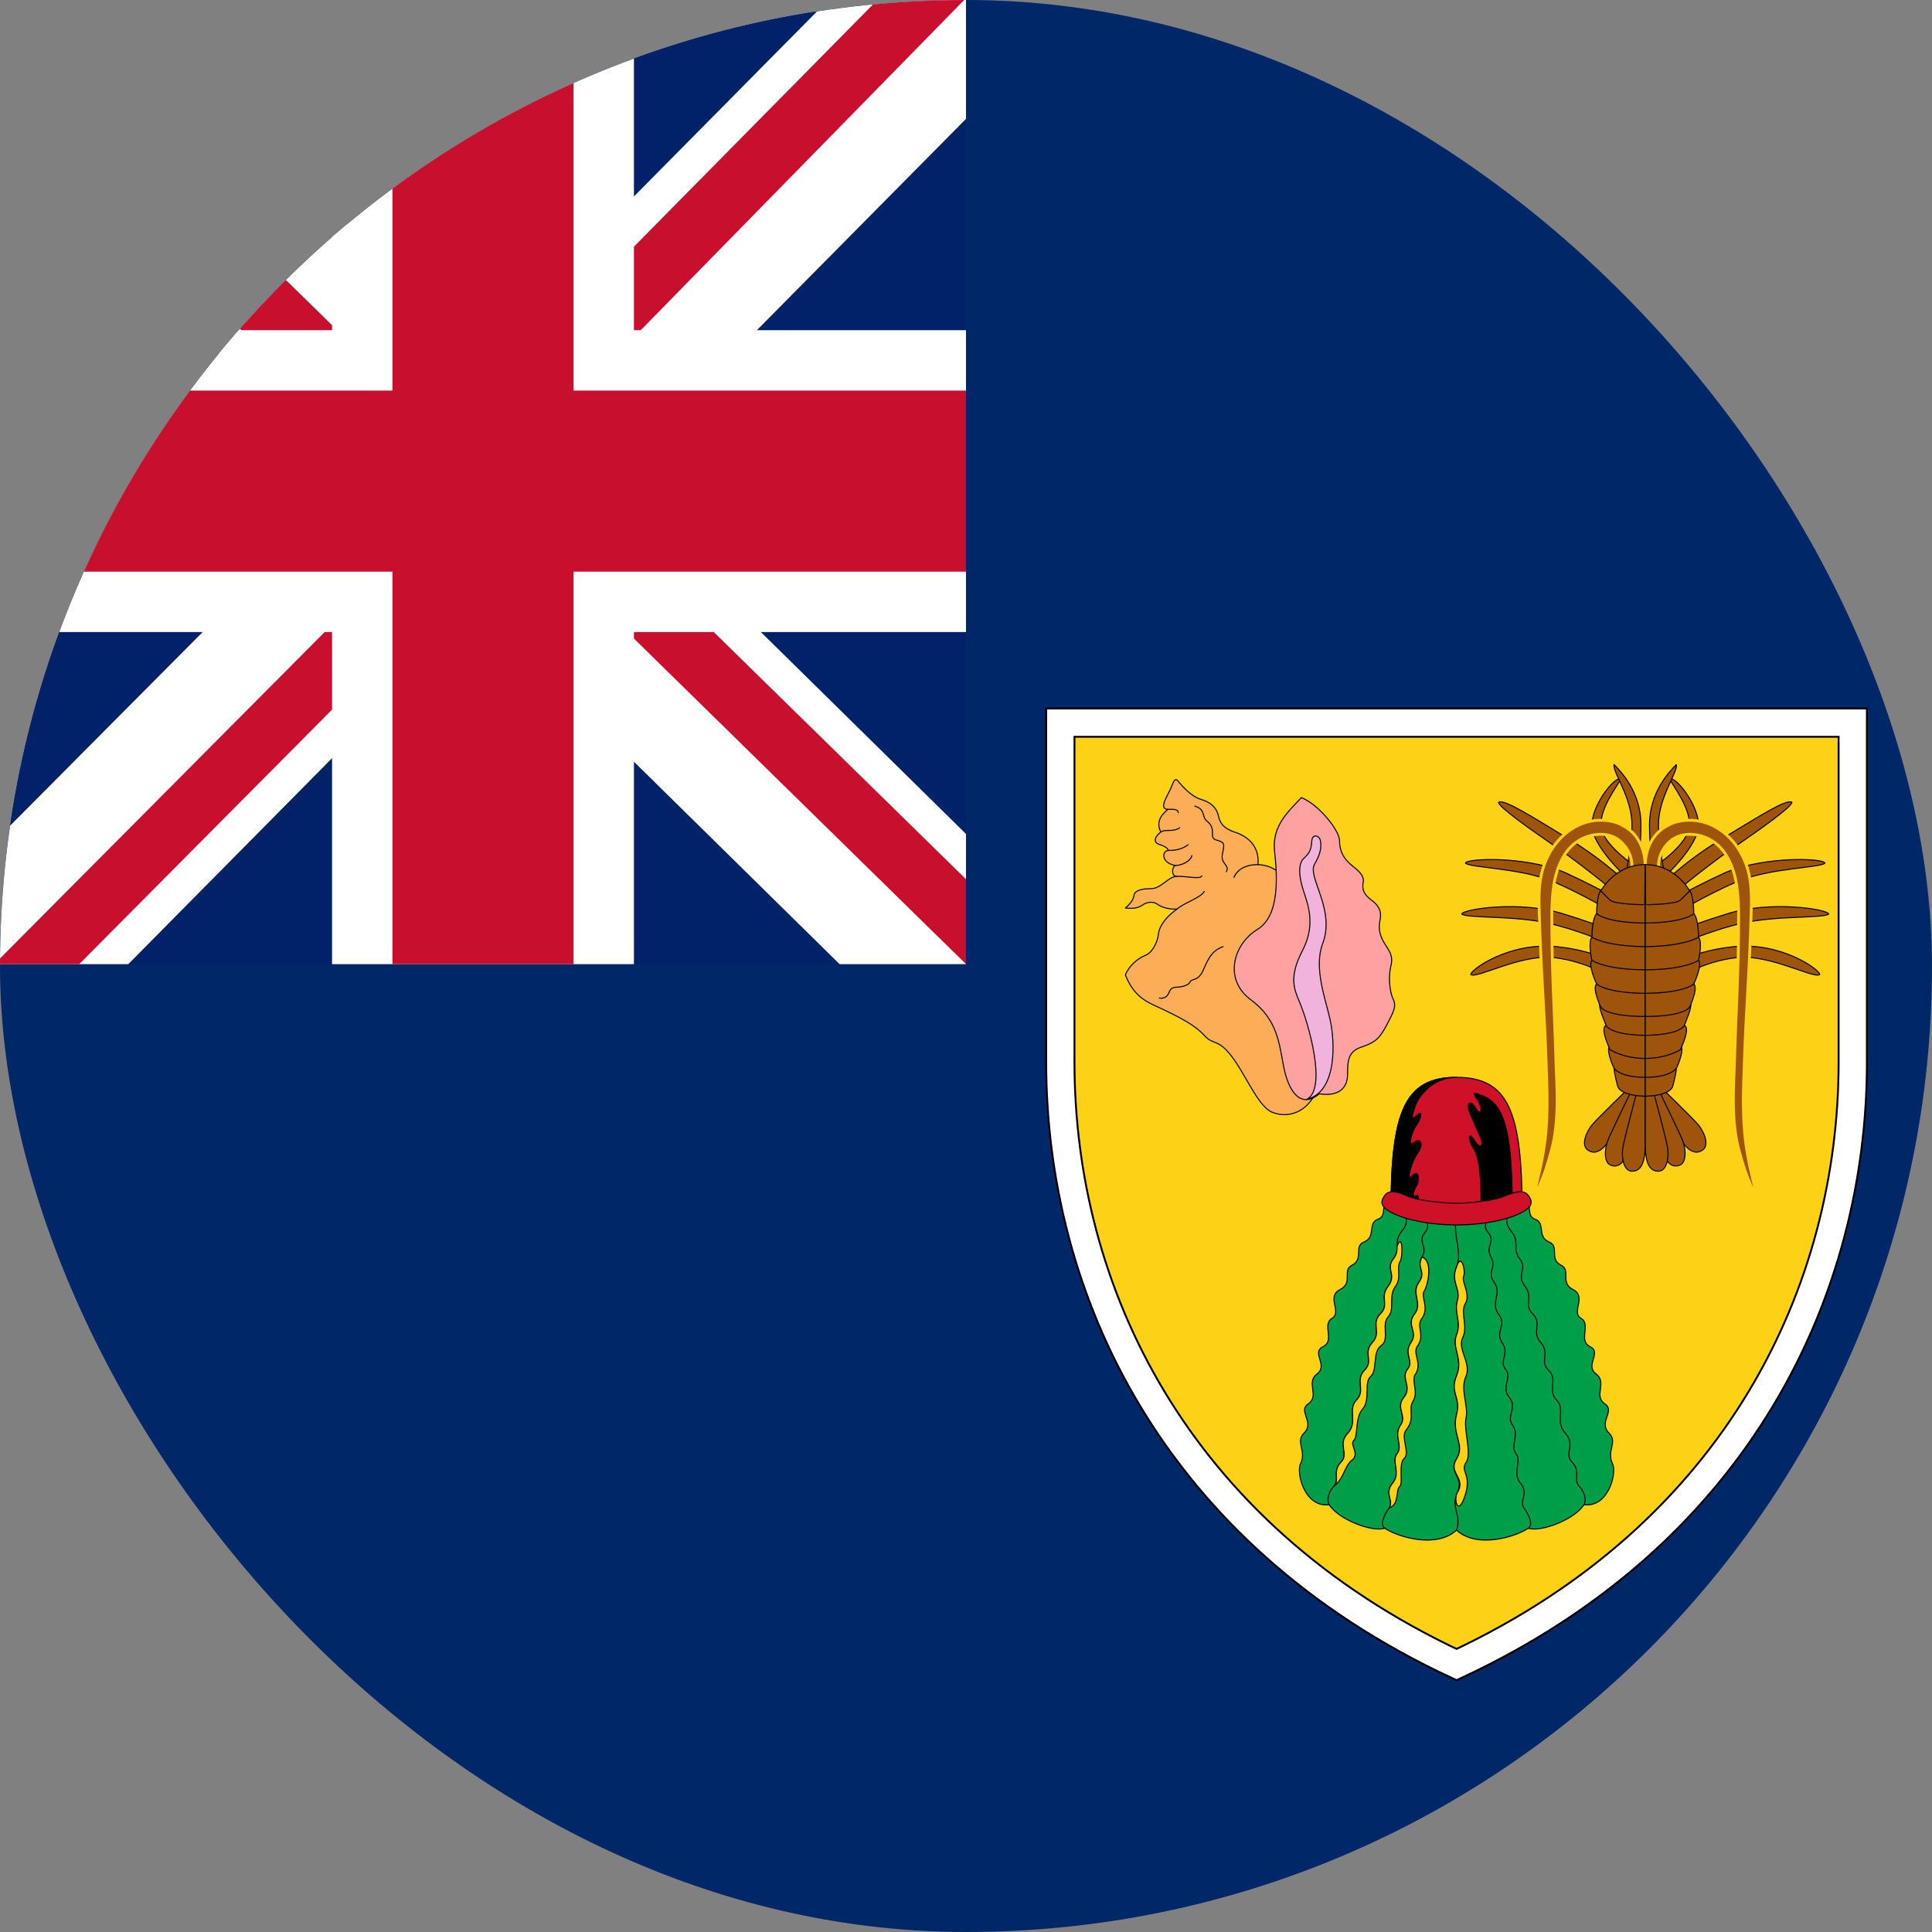 <svg width="64" height="64" viewBox="0 0 64 64" fill="none" xmlns="http://www.w3.org/2000/svg"><rect x="0" y="0" width="64" height="64" fill="#808080" stroke="none"/><script xmlns=""/>
<g clip-path="url(#clip0_11418_4431)">
<path d="M64 64V0H0V64H64Z" fill="#002868"/>
<path d="M61.375 23.938V35.188C61.375 42.688 57.625 50.766 48.25 55.141C38.875 50.766 35.125 42.688 35.125 35.188V23.938H61.375Z" fill="#FCD116" stroke="black"/>
<path d="M61.375 23.938V35.188C61.375 42.688 57.625 50.766 48.25 55.141C38.875 50.766 35.125 42.688 35.125 35.188V23.938H61.375Z" stroke="white" stroke-width="0.875"/>
<path d="M43.516 36.328C43.172 36.906 42.594 37.031 42.141 36.844C41.672 36.656 41.25 35.562 40.781 34.969C40.328 34.391 40.203 34.641 39.891 34.297C39.594 33.969 39.125 33.719 38.391 33.375C37.984 33.188 37.562 33.016 37.281 32.297C37.391 32 37.688 31.75 37.922 31.656C38.156 31.578 38.344 31.234 38.375 30.938C38.406 30.656 38.656 30.344 39 30.109C38.844 30.141 38.516 30.078 38.359 29.969C38.219 29.844 37.984 29.875 37.844 29.984C37.703 30.078 37.531 30.109 37.281 30.078C37.375 30 37.547 29.828 37.562 29.672C37.578 29.516 37.766 29.438 38.125 29.438C38.469 29.438 38.703 29.031 38.984 29.031C38.781 29.031 38.828 28.688 38.938 28.672C38.438 28.578 38.5 28.172 38.703 28.172C38.688 28.109 38.625 28.047 38.391 27.969C38.172 27.891 38.281 27.688 38.453 27.562C38.297 27.25 38.438 27.016 38.688 26.812C38.344 26.797 38.719 26.312 38.812 26.047C38.906 25.797 38.953 25.766 39.062 25.922C39.188 26.062 39.469 26.391 39.797 26.484C40.109 26.578 40.297 26.75 40.359 27.016C40.422 27.297 40.547 27.438 40.891 27.562C41.25 27.672 41.734 27.969 41.672 28.641C41.953 28.656 42.156 28.734 42.328 28.875" fill="#FCAD56"/>
<path d="M43.516 36.328C43.172 36.906 42.594 37.031 42.141 36.844C41.672 36.656 41.25 35.562 40.781 34.969C40.328 34.391 40.203 34.641 39.891 34.297C39.594 33.969 39.125 33.719 38.391 33.375C37.984 33.188 37.562 33.016 37.281 32.297C37.391 32 37.688 31.75 37.922 31.656C38.156 31.578 38.344 31.234 38.375 30.938C38.406 30.656 38.656 30.344 39 30.109C38.844 30.141 38.516 30.078 38.359 29.969C38.219 29.844 37.984 29.875 37.844 29.984C37.703 30.078 37.531 30.109 37.281 30.078C37.375 30 37.547 29.828 37.562 29.672C37.578 29.516 37.766 29.438 38.125 29.438C38.469 29.438 38.703 29.031 38.984 29.031C38.781 29.031 38.828 28.688 38.938 28.672C38.438 28.578 38.5 28.172 38.703 28.172C38.688 28.109 38.625 28.047 38.391 27.969C38.172 27.891 38.281 27.688 38.453 27.562C38.297 27.25 38.438 27.016 38.688 26.812C38.344 26.797 38.719 26.312 38.812 26.047C38.906 25.797 38.953 25.766 39.062 25.922C39.188 26.062 39.469 26.391 39.797 26.484C40.109 26.578 40.297 26.75 40.359 27.016C40.422 27.297 40.547 27.438 40.891 27.562C41.25 27.672 41.734 27.969 41.672 28.641C41.953 28.656 42.156 28.734 42.328 28.875" stroke="black" stroke-width="0.034" stroke-linecap="round" stroke-linejoin="round"/>
<path d="M44.375 27.859C44.375 28.234 44.547 28.469 44.766 28.656C45 28.844 45.203 29 45.156 29.234C45.109 29.484 45.203 29.641 45.406 29.797C45.625 29.953 45.781 30.141 45.719 30.453C45.656 30.766 45.703 30.953 45.828 31.188C45.953 31.422 46.172 31.609 46.078 31.984C45.984 32.359 46.031 32.859 46.156 33.109C46.266 33.344 46.156 33.531 45.938 33.953C45.719 34.359 45.594 34.516 45.141 34.672C44.672 34.812 44.641 35.094 44.641 35.578C44.641 36.078 44.312 36.328 43.703 36.234C43.078 36.75 42.688 36.141 42.531 35.375C42.375 34.609 42.344 33.781 41.422 33.109C40.516 32.422 40.875 31.266 41.641 30.797C42.406 30.344 42.312 29 42.219 28.172C42.141 27.344 42.688 26.875 43.109 26.422C43.672 26.641 44.375 27.5 44.375 27.859Z" fill="#FFA1A1" stroke="black" stroke-width="0.034" stroke-linecap="round" stroke-linejoin="round"/>
<path d="M43.047 33.188C42.875 32.781 42.688 32.375 43.141 31.5C43.609 30.609 43.312 29.938 43.172 29.484C43.031 29.047 43 28.641 43.172 28.453C43.359 28.281 43.438 28.172 43.453 27.875C43.469 27.594 43.703 27.688 43.734 27.828C43.766 27.969 43.797 28.203 43.547 28.625C43.297 29.062 44.25 30.125 43.812 31.266C43.516 32.062 43.906 33.078 44.062 33.781C44.219 34.484 44.312 36.172 43.281 36.422C43.984 36.078 43.328 33.844 43.047 33.188Z" fill="#F1B2DC" stroke="black" stroke-width="0.034" stroke-linecap="round" stroke-linejoin="round"/>
<path d="M38.406 33.062C38.578 33.094 38.672 33 38.719 32.891C38.766 32.781 38.797 32.719 38.953 32.703C39.109 32.703 39.359 32.656 39.422 32.531C39.469 32.406 39.656 32.516 39.828 32.203C39.984 31.875 40.094 31.5 40.516 31.359M41.672 28.641C41.516 28.641 41.062 28.656 40.875 29.062M39.578 26.703C39.953 26.812 39.797 27.062 39.984 27.203C40.328 27.469 40.016 27.75 40.297 27.828C40.578 27.906 40.562 27.953 40.5 28.266C40.406 28.625 40.75 28.641 40.625 28.875M39 30.109C39.219 29.906 39.766 29.75 39.891 29.531M38.984 29.031C39.312 29.016 39.75 29.141 39.812 29.016M38.938 28.672C39.094 28.672 39.422 28.562 39.484 28.344M38.703 28.172C38.891 28.172 39.125 28.156 39.359 27.984M38.453 27.562C38.594 27.453 38.844 27.578 39.078 27.422M38.688 26.812C38.797 26.812 39.031 26.781 39.031 26.922" stroke="black" stroke-width="0.034" stroke-linecap="round" stroke-linejoin="round"/>
<path d="M53.641 29.672C53.641 29.672 52.547 28.75 51.641 28.125C50.734 27.5 49.641 26.734 49.641 26.578C49.812 26.453 50.734 27.047 52 27.812C53.281 28.594 54 29.359 54 29.359L53.641 29.672ZM53.562 30.297C53.562 30.297 52.5 29.656 51.453 29.203C50.359 28.75 48.719 28.75 48.547 28.594C48.547 28.438 50.453 28.344 51.812 28.891C53.203 29.531 53.922 29.984 53.922 29.984L53.562 30.297ZM53.547 31.359C53.547 31.359 52.391 30.828 51.266 30.578C50.172 30.328 48.609 30.422 48.422 30.281C48.422 30.125 50.359 29.812 51.812 30.281C53.281 30.734 53.906 31.047 53.906 31.047L53.547 31.359ZM53.484 32.438C53.484 32.438 52.609 31.844 51.453 31.719C50.359 31.609 48.906 32.438 48.719 32.281C48.719 32.125 49.984 31.203 51.562 31.359C53.109 31.516 53.844 32.125 53.844 32.125L53.484 32.438ZM53.844 29.031C53.844 29.031 52.734 28.016 52.734 27.328C52.734 26.719 53.406 25.781 53.703 25.781C53.547 26.094 53.031 26.719 53.031 27.328C53.031 27.953 54.203 28.719 54.203 28.719L53.844 29.031Z" fill="#9E540A" stroke="black" stroke-width="0.034" stroke-linecap="round" stroke-linejoin="round"/>
<path d="M53.844 29.031C53.844 29.031 54.062 28.016 54.062 27.328C54.062 26.406 53.406 25.562 53.469 25.328C53.703 25.562 54.359 26.25 54.359 27.328C54.359 28.266 54.203 28.719 54.203 28.719L53.844 29.031Z" fill="#9E540A" stroke="black" stroke-width="0.034" stroke-linecap="round" stroke-linejoin="round"/>
<path d="M54.109 28.703C54.109 28.406 54 28.141 53.812 27.938C53.562 27.641 53.188 27.547 52.797 27.609C52.328 27.688 51.953 27.969 51.719 28.406C51.406 28.984 51.375 29.609 51.359 30.219C51.359 32.328 51.438 33.188 51.5 35.266C51.516 35.875 51.625 37.125 51.344 38.109C51.234 38.531 51.109 38.922 50.922 39.328C51.047 38.812 51.109 38.547 51.172 38.156C51.344 37.141 51.297 36.188 51.266 35.25C51.203 33.328 51.094 32.344 51.031 30.016C51.016 29.312 51.078 28.781 51.406 28.219C51.75 27.641 52.344 27.219 53.016 27.219C53.297 27.219 53.531 27.266 53.766 27.406C54.234 27.656 54.453 28.172 54.453 28.688L54.109 28.703Z" fill="#9E540A" stroke="#FCD116" stroke-width="0.188" stroke-linecap="round" stroke-linejoin="round"/>
<path d="M54.109 28.703C54.109 28.406 54 28.141 53.812 27.938C53.562 27.641 53.188 27.547 52.797 27.609C52.328 27.688 51.953 27.969 51.719 28.406C51.406 28.984 51.375 29.609 51.359 30.219C51.359 32.328 51.438 33.188 51.5 35.266C51.516 35.875 51.625 37.125 51.344 38.109C51.234 38.531 51.109 38.922 50.922 39.328C51.047 38.812 51.109 38.547 51.172 38.156C51.344 37.141 51.297 36.188 51.266 35.25C51.203 33.328 51.094 32.344 51.031 30.016C51.016 29.312 51.078 28.781 51.406 28.219C51.75 27.641 52.344 27.219 53.016 27.219C53.297 27.219 53.531 27.266 53.766 27.406C54.234 27.656 54.453 28.172 54.453 28.688L54.109 28.703Z" fill="#9E540A"/>
<path d="M54.203 36.234C54.203 36.234 53.766 37.016 53.438 37.578C53.109 38.141 52.844 38.266 52.594 38.094C52.359 37.922 52.562 37.469 52.75 37.25C52.938 37.031 53.984 36.016 53.984 36.016L54.203 36.234Z" fill="#9E540A" stroke="black" stroke-width="0.034" stroke-linecap="round" stroke-linejoin="round"/>
<path d="M54.312 36.297C54.312 36.297 54.141 37.188 54 37.828C53.875 38.469 53.656 38.688 53.391 38.609C53.109 38.547 53.156 38.031 53.266 37.766C53.375 37.5 54.031 36.156 54.031 36.156L54.312 36.297Z" fill="#9E540A" stroke="black" stroke-width="0.034" stroke-linecap="round" stroke-linejoin="round"/>
<path d="M54.5 36.328V37.891C54.5 38.547 54.344 38.812 54.047 38.797C53.766 38.781 53.703 38.281 53.766 37.984C53.812 37.703 54.203 36.25 54.203 36.25L54.5 36.328Z" fill="#9E540A" stroke="black" stroke-width="0.034" stroke-linecap="round" stroke-linejoin="round"/>
<path d="M55.359 29.672C55.359 29.672 56.453 28.75 57.359 28.125C58.266 27.5 59.359 26.734 59.359 26.578C59.188 26.453 58.266 27.047 57 27.812C55.719 28.594 55 29.359 55 29.359L55.359 29.672ZM55.438 30.297C55.438 30.297 56.5 29.656 57.547 29.203C58.641 28.75 60.281 28.75 60.453 28.594C60.453 28.438 58.547 28.344 57.188 28.891C55.797 29.531 55.078 29.984 55.078 29.984L55.438 30.297ZM55.453 31.359C55.453 31.359 56.609 30.828 57.734 30.578C58.828 30.328 60.391 30.422 60.578 30.281C60.578 30.125 58.641 29.812 57.188 30.281C55.719 30.734 55.094 31.047 55.094 31.047L55.453 31.359ZM55.516 32.438C55.516 32.438 56.391 31.844 57.547 31.719C58.641 31.609 60.094 32.438 60.281 32.281C60.281 32.125 59.016 31.203 57.438 31.359C55.891 31.516 55.156 32.125 55.156 32.125L55.516 32.438ZM55.156 29.031C55.156 29.031 56.266 28.016 56.266 27.328C56.266 26.719 55.594 25.781 55.297 25.781C55.453 26.094 55.969 26.719 55.969 27.328C55.969 27.953 54.797 28.719 54.797 28.719L55.156 29.031Z" fill="#9E540A" stroke="black" stroke-width="0.034" stroke-linecap="round" stroke-linejoin="round"/>
<path d="M55.156 29.031C55.156 29.031 54.938 28.016 54.938 27.328C54.938 26.406 55.594 25.562 55.531 25.328C55.297 25.562 54.641 26.25 54.641 27.328C54.641 28.266 54.797 28.719 54.797 28.719L55.156 29.031Z" fill="#9E540A" stroke="black" stroke-width="0.034" stroke-linecap="round" stroke-linejoin="round"/>
<path d="M54.891 28.703C54.891 28.406 55 28.141 55.188 27.938C55.438 27.641 55.812 27.547 56.203 27.609C56.672 27.688 57.047 27.969 57.281 28.406C57.594 28.984 57.625 29.609 57.641 30.219C57.641 32.328 57.562 33.188 57.5 35.266C57.484 35.875 57.375 37.125 57.656 38.109C57.766 38.531 57.891 38.922 58.078 39.328C57.953 38.812 57.891 38.547 57.828 38.156C57.656 37.141 57.703 36.188 57.734 35.25C57.797 33.328 57.906 32.344 57.969 30.016C57.984 29.312 57.922 28.781 57.594 28.219C57.25 27.641 56.656 27.219 55.984 27.219C55.703 27.219 55.469 27.266 55.234 27.406C54.766 27.656 54.547 28.172 54.547 28.688L54.891 28.703Z" fill="#9E540A" stroke="#FCD116" stroke-width="0.188" stroke-linecap="round" stroke-linejoin="round"/>
<path d="M54.891 28.703C54.891 28.406 55 28.141 55.188 27.938C55.438 27.641 55.812 27.547 56.203 27.609C56.672 27.688 57.047 27.969 57.281 28.406C57.594 28.984 57.625 29.609 57.641 30.219C57.641 32.328 57.562 33.188 57.5 35.266C57.484 35.875 57.375 37.125 57.656 38.109C57.766 38.531 57.891 38.922 58.078 39.328C57.953 38.812 57.891 38.547 57.828 38.156C57.656 37.141 57.703 36.188 57.734 35.25C57.797 33.328 57.906 32.344 57.969 30.016C57.984 29.312 57.922 28.781 57.594 28.219C57.25 27.641 56.656 27.219 55.984 27.219C55.703 27.219 55.469 27.266 55.234 27.406C54.766 27.656 54.547 28.172 54.547 28.688L54.891 28.703Z" fill="#9E540A"/>
<path d="M54.797 36.234C54.797 36.234 55.234 37.016 55.562 37.578C55.891 38.141 56.156 38.266 56.406 38.094C56.641 37.922 56.438 37.469 56.25 37.25C56.062 37.031 55.016 36.016 55.016 36.016L54.797 36.234Z" fill="#9E540A" stroke="black" stroke-width="0.034" stroke-linecap="round" stroke-linejoin="round"/>
<path d="M54.688 36.297C54.688 36.297 54.859 37.188 55 37.828C55.125 38.469 55.344 38.688 55.609 38.609C55.891 38.547 55.844 38.031 55.734 37.766C55.625 37.5 54.969 36.156 54.969 36.156L54.688 36.297Z" fill="#9E540A" stroke="black" stroke-width="0.034" stroke-linecap="round" stroke-linejoin="round"/>
<path d="M54.5 36.328V37.891C54.5 38.547 54.656 38.812 54.953 38.797C55.234 38.781 55.297 38.281 55.234 37.984C55.188 37.703 54.797 36.25 54.797 36.25L54.5 36.328Z" fill="#9E540A" stroke="black" stroke-width="0.034" stroke-linecap="round" stroke-linejoin="round"/>
<path d="M54.5 36.312C53.672 36.297 53.594 36 53.594 36C53.594 36 53.484 35.625 53.469 35.391C53.453 35.359 53.234 34.891 53.297 34.688C53.219 34.5 53.031 34.047 53.203 33.969C53.125 33.75 53 33.5 52.984 33.266C52.922 33.094 52.766 32.719 52.891 32.594C52.891 32.594 52.594 31.969 52.734 31.812C52.734 31.812 52.594 31.203 52.734 31.047C52.734 31.047 52.734 30.422 52.891 30.266C52.891 30.266 52.891 29.656 53.031 29.5C53.031 29.531 53.469 28.641 54.5 28.641L54.484 29.969H54.5V36.312Z" fill="#9E540A" stroke="black" stroke-width="0.034" stroke-linecap="round" stroke-linejoin="round"/>
<path d="M54.5 32.906C53.172 32.891 52.891 32.594 52.891 32.594M54.5 32.125C53.172 32.125 52.734 31.812 52.734 31.812M54.5 31.359C53.172 31.344 52.734 31.047 52.734 31.047M54.5 30.578C53.172 30.562 52.891 30.266 52.891 30.266M54.484 29.969C54.5 29.969 53.484 29.969 53.328 29.812L53.031 29.516M54.5 35.688C54.109 35.688 53.672 35.625 53.469 35.391M54.5 35.062C53.766 35.062 53.328 34.766 53.328 34.766C53.328 34.766 53.312 34.734 53.297 34.688M54.5 34.297C53.531 34.281 53.266 34.078 53.203 33.969M54.5 33.672C53.172 33.672 53.031 33.359 53.031 33.359L52.984 33.266" stroke="black" stroke-width="0.034" stroke-linecap="round" stroke-linejoin="round"/>
<path d="M54.5 36.312C55.328 36.297 55.406 36 55.406 36C55.406 36 55.516 35.625 55.531 35.391C55.547 35.359 55.766 34.891 55.703 34.688C55.781 34.5 55.969 34.047 55.797 33.969C55.875 33.75 56 33.5 56.016 33.266C56.078 33.094 56.234 32.719 56.109 32.594C56.109 32.594 56.406 31.969 56.266 31.812C56.266 31.812 56.406 31.203 56.266 31.047C56.266 31.047 56.266 30.422 56.109 30.266C56.109 30.266 56.109 29.656 55.969 29.5C55.969 29.531 55.531 28.641 54.5 28.641L54.516 29.969H54.5V36.312Z" fill="#9E540A" stroke="black" stroke-width="0.034" stroke-linecap="round" stroke-linejoin="round"/>
<path d="M54.5 32.906C55.828 32.891 56.109 32.594 56.109 32.594M54.5 32.125C55.828 32.125 56.266 31.812 56.266 31.812M54.5 31.359C55.828 31.344 56.266 31.047 56.266 31.047M54.5 30.578C55.828 30.562 56.109 30.266 56.109 30.266M54.516 29.969C54.5 29.969 55.516 29.969 55.672 29.812L55.969 29.516M54.5 35.688C54.891 35.688 55.328 35.625 55.531 35.391M54.5 35.062C55.234 35.062 55.672 34.766 55.672 34.766C55.672 34.766 55.688 34.734 55.703 34.688M54.5 34.297C55.469 34.281 55.734 34.078 55.797 33.969M54.5 33.672C55.828 33.672 55.969 33.359 55.969 33.359L56.016 33.266" stroke="black" stroke-width="0.034" stroke-linecap="round" stroke-linejoin="round"/>
<path d="M48.25 50.688C47.578 51.312 46.281 50.906 45.875 50.625C45.453 50.766 44.328 50.328 44.031 49.844C43.219 49.953 42.938 48.797 43.078 48.5C43.297 48.062 42.906 47.781 43.188 47.484C43.578 47.109 42.969 46.75 43.344 46.5C43.719 46.234 43.25 45.797 43.625 45.516C44.016 45.219 43.422 44.812 43.828 44.609C44.234 44.406 43.781 43.875 44.125 43.672C44.469 43.469 43.922 42.953 44.391 42.719C44.844 42.484 44.438 42.078 44.797 41.906C45.188 41.703 44.828 41.281 45.188 41.141C45.594 40.969 45.297 40.516 45.641 40.391C45.938 40.281 45.75 40 45.938 39.75H48.25" fill="#009E49"/>
<path d="M48.25 50.688C47.578 51.312 46.281 50.906 45.875 50.625C45.453 50.766 44.328 50.328 44.031 49.844C43.219 49.953 42.938 48.797 43.078 48.5C43.297 48.062 42.906 47.781 43.188 47.484C43.578 47.109 42.969 46.75 43.344 46.5C43.719 46.234 43.25 45.797 43.625 45.516C44.016 45.219 43.422 44.812 43.828 44.609C44.234 44.406 43.781 43.875 44.125 43.672C44.469 43.469 43.922 42.953 44.391 42.719C44.844 42.484 44.438 42.078 44.797 41.906C45.188 41.703 44.828 41.281 45.188 41.141C45.594 40.969 45.297 40.516 45.641 40.391C45.938 40.281 45.75 40 45.938 39.75H48.25" stroke="black" stroke-width="0.034" stroke-linecap="round" stroke-linejoin="round"/>
<path d="M46.703 39.844C46.391 40.156 46.766 40.391 46.453 40.766C46.125 41.156 46.422 41.359 46.156 41.703C45.891 42.047 46.281 42.219 45.984 42.609C45.688 42.984 46.047 43.219 45.719 43.531C45.406 43.859 45.781 44.141 45.453 44.484C45.141 44.844 45.516 45.078 45.203 45.391C44.875 45.719 45.25 46.062 44.938 46.375C44.625 46.703 45 47.109 44.641 47.484C44.297 47.859 44.703 48.156 44.422 48.438C44.125 48.734 44.391 49.031 44.188 49.234C43.984 49.438 43.953 49.719 44.031 49.844M47.312 39.953C47.031 40.344 47.469 40.516 47.203 40.828C46.938 41.156 47.312 41.266 47.109 41.641C46.906 42.016 47.266 42.109 47 42.484C46.734 42.859 47.141 43.156 46.859 43.531C46.562 43.906 47 44.109 46.734 44.484C46.484 44.875 46.859 45.078 46.625 45.359C46.391 45.656 46.797 45.938 46.5 46.297C46.219 46.641 46.625 46.906 46.391 47.219C46.156 47.547 46.484 47.891 46.281 48.156C46.078 48.406 46.422 48.797 46.125 49.141C45.844 49.484 46.188 49.719 46.016 49.953C45.844 50.188 45.703 50.531 45.875 50.625" stroke="black" stroke-width="0.034" stroke-linecap="round" stroke-linejoin="round"/>
<path d="M48.25 50.688C48.922 51.312 50.219 50.906 50.625 50.625C51.047 50.766 52.172 50.328 52.469 49.844C53.281 49.953 53.562 48.797 53.422 48.5C53.203 48.062 53.594 47.781 53.312 47.484C52.922 47.109 53.531 46.75 53.156 46.5C52.781 46.234 53.25 45.797 52.875 45.516C52.484 45.219 53.078 44.812 52.672 44.609C52.266 44.406 52.719 43.875 52.375 43.672C52.031 43.469 52.578 42.953 52.109 42.719C51.656 42.484 52.062 42.078 51.703 41.906C51.312 41.703 51.672 41.281 51.312 41.141C50.906 40.969 51.203 40.516 50.859 40.391C50.562 40.281 50.75 40 50.562 39.75H48.25" fill="#009E49"/>
<path d="M48.25 50.688C48.922 51.312 50.219 50.906 50.625 50.625C51.047 50.766 52.172 50.328 52.469 49.844C53.281 49.953 53.562 48.797 53.422 48.5C53.203 48.062 53.594 47.781 53.312 47.484C52.922 47.109 53.531 46.75 53.156 46.5C52.781 46.234 53.25 45.797 52.875 45.516C52.484 45.219 53.078 44.812 52.672 44.609C52.266 44.406 52.719 43.875 52.375 43.672C52.031 43.469 52.578 42.953 52.109 42.719C51.656 42.484 52.062 42.078 51.703 41.906C51.312 41.703 51.672 41.281 51.312 41.141C50.906 40.969 51.203 40.516 50.859 40.391C50.562 40.281 50.75 40 50.562 39.75H48.25" stroke="black" stroke-width="0.034" stroke-linecap="round" stroke-linejoin="round"/>
<path d="M49.797 39.844C50.109 40.156 49.734 40.391 50.047 40.766C50.375 41.156 50.078 41.359 50.344 41.703C50.609 42.047 50.219 42.219 50.516 42.609C50.812 42.984 50.453 43.219 50.781 43.531C51.094 43.859 50.719 44.141 51.047 44.484C51.359 44.844 50.984 45.078 51.297 45.391C51.625 45.719 51.25 46.062 51.562 46.375C51.875 46.703 51.5 47.109 51.859 47.484C52.203 47.859 51.797 48.156 52.078 48.438C52.375 48.734 52.109 49.031 52.312 49.234C52.516 49.438 52.547 49.719 52.469 49.844M49.188 39.953C49.469 40.344 49.031 40.516 49.297 40.828C49.562 41.156 49.188 41.266 49.391 41.641C49.594 42.016 49.234 42.109 49.5 42.484C49.766 42.859 49.359 43.156 49.641 43.531C49.938 43.906 49.5 44.109 49.766 44.484C50.016 44.875 49.641 45.078 49.875 45.359C50.109 45.656 49.703 45.938 50 46.297C50.281 46.641 49.875 46.906 50.109 47.219C50.344 47.547 50.016 47.891 50.219 48.156C50.422 48.406 50.078 48.797 50.375 49.141C50.656 49.484 50.312 49.719 50.484 49.953C50.656 50.188 50.797 50.531 50.625 50.625" stroke="black" stroke-width="0.034" stroke-linecap="round" stroke-linejoin="round"/>
<path d="M48.25 50.688V39.75" stroke="#009E49" stroke-width="0.034" stroke-linecap="round" stroke-linejoin="round"/>
<path d="M48.25 40.312C48.109 40.922 48.453 41.453 48.25 41.969C48.047 42.469 48.391 42.672 48.281 43.078C48.156 43.484 48.422 43.781 48.25 44.219C48.078 44.656 48.484 45 48.25 45.578C48.016 46.141 48.406 46.281 48.25 46.859C48.078 47.516 48.547 47.859 48.25 48.328C47.953 48.797 48.516 48.906 48.281 49.438C48.047 49.953 48.422 50.156 48.25 50.688" stroke="black" stroke-width="0.034" stroke-linecap="round" stroke-linejoin="round"/>
<path d="M48.484 42.281C48.406 42.453 48.719 42.859 48.547 43.172C48.359 43.469 48.641 43.938 48.453 44.312C48.266 44.688 48.75 45.156 48.562 45.594C48.359 46.031 48.656 46.578 48.562 46.984C48.484 47.391 48.766 48.172 48.562 48.453C48.359 48.75 48.766 48.828 48.531 49.547C48.297 50.266 48.141 49.656 48.281 49.438C48.578 48.953 47.953 48.797 48.25 48.328C48.547 47.859 48.078 47.516 48.25 46.859C48.406 46.281 48.016 46.141 48.25 45.578C48.484 45 48.078 44.656 48.25 44.219C48.422 43.781 48.156 43.484 48.281 43.078C48.391 42.672 48.047 42.469 48.25 41.969C48.406 41.469 48.562 42.109 48.484 42.281ZM47.172 42.781C47.062 42.969 47.359 43.328 47.094 43.688C46.906 43.938 47.219 44.234 46.953 44.594C46.781 44.844 47.125 45.156 46.891 45.516C46.734 45.719 47 46.109 46.812 46.406C46.625 46.719 46.906 46.969 46.578 47.375C46.391 47.594 46.719 48.141 46.516 48.312C46.312 48.484 46.5 49.156 46.359 49.25C46.234 49.359 46.359 49.844 46.016 49.953C46.188 49.719 45.844 49.484 46.125 49.141C46.422 48.797 46.078 48.406 46.281 48.156C46.484 47.891 46.156 47.547 46.391 47.219C46.625 46.906 46.219 46.641 46.5 46.297C46.797 45.938 46.391 45.656 46.625 45.359C46.859 45.078 46.484 44.875 46.734 44.484C47 44.109 46.562 43.906 46.859 43.531C47.141 43.156 46.734 42.859 47 42.484C47.266 42.109 46.906 42.016 47.109 41.641C47.484 41.781 47.297 42.594 47.172 42.781ZM46.391 41.766C46.234 42.016 46.453 42.312 46.219 42.625C45.984 42.953 46.219 43.359 45.984 43.625C45.75 43.875 46.047 44.375 45.75 44.578C45.453 44.781 45.641 45.391 45.406 45.594C45.172 45.797 45.406 46.375 45.141 46.672C44.875 46.969 45 47.578 44.844 47.719C44.703 47.859 45.047 48.156 44.797 48.359C44.531 48.562 44.531 48.969 44.188 49.234C44.391 49.031 44.125 48.734 44.422 48.438C44.703 48.156 44.297 47.859 44.641 47.484C45 47.109 44.625 46.703 44.938 46.375C45.25 46.062 44.875 45.719 45.203 45.391C45.516 45.078 45.141 44.844 45.453 44.484C45.781 44.141 45.406 43.859 45.719 43.531C46.047 43.219 45.688 42.984 45.984 42.609C46.281 42.219 45.891 42.047 46.156 41.703C46.281 41.547 46.281 41.406 46.281 41.281C46.469 40.797 46.469 41.641 46.391 41.766Z" fill="#FCD116" stroke="black" stroke-width="0.034" stroke-linecap="round" stroke-linejoin="round"/>
<path d="M46.078 40.109C46.078 36.828 46.531 35.688 48.25 35.688C49.969 35.688 50.422 36.828 50.422 40.109H46.078Z" fill="#CE1126" stroke="black" stroke-width="0.034" stroke-linecap="round" stroke-linejoin="round"/>
<path d="M46.078 40.109C46.078 36.828 46.531 35.688 48.25 35.688C47.469 35.688 46.984 36.297 46.859 36.703C46.719 37.109 46.797 37.078 46.969 36.922C47.141 36.766 47.062 37.109 46.906 37.297C46.766 37.484 46.625 38.031 46.828 37.859C47.031 37.672 47.188 37.875 46.969 38.188C46.75 38.484 46.562 39.203 46.781 38.953C47 38.703 47.047 39.109 46.906 39.312C46.781 39.516 46.797 39.703 46.906 39.609C47.031 39.516 47.016 39.938 46.906 40.109H46.078ZM49.062 40.047C49.062 39.562 49.078 38.422 48.812 38.047C48.625 37.75 48.625 37.438 48.844 37.781C49.062 38.125 49.172 37.953 49.016 37.609C48.828 37.172 48.578 36.688 48.641 36.594C48.719 36.484 48.766 36.531 48.922 36.766C49.078 37 49.109 36.656 48.938 36.422C48.766 36.203 48.781 36.156 49.141 36.312C49.781 36.578 50.094 37.344 50.094 39.922L49.062 40.047Z" fill="black" stroke="black" stroke-width="0.034" stroke-linecap="round" stroke-linejoin="round"/>
<path d="M48.25 40.578C47.562 40.578 46.812 40.469 46.312 40.266C45.719 40.031 45.688 39.828 45.891 39.578C46.047 39.391 46.359 39.5 46.672 39.641C46.969 39.766 47.812 39.859 48.25 39.859C48.688 39.859 49.531 39.766 49.828 39.625C50.141 39.5 50.453 39.391 50.609 39.578C50.812 39.828 50.781 40.031 50.188 40.266C49.688 40.469 48.938 40.578 48.25 40.578Z" fill="#CE1126" stroke="black" stroke-width="0.034" stroke-linecap="round" stroke-linejoin="round"/>
<path d="M0 -0.062H32V31.938H0V-0.062Z" fill="#012169"/>
<path d="M32 -0.062V3.938L20.125 15.938L32 27.625V31.938H27.812L15.875 20.188L4.25 31.938H0V27.688L11.625 16L0 4.562V-0.062H3.875L15.875 11.688L27.5 -0.062H32Z" fill="white"/>
<path d="M11.5 20.188L12.188 22.312L2.625 31.938H0V31.75L11.5 20.188ZM19.25 19.438L22.625 19.938L32 29.125V31.938L19.25 19.438ZM32 -0.062L20 12.188L19.75 9.438L29.125 -0.062H32ZM0 0L12.062 11.812L8.375 11.312L0 3V0Z" fill="#C8102E"/>
<path d="M11 -0.062V31.938H21V-0.062H11ZM0 10.938V20.938H32V10.938H0Z" fill="white"/>
<path d="M0 12.938V18.938H32V12.938H0ZM13 -0.062V31.938H19V-0.062H13Z" fill="#C8102E"/>
</g>
<defs>
<clipPath id="clip0_11418_4431">
<rect width="64" height="64" rx="32" fill="white"/>
</clipPath>
</defs>
</svg>